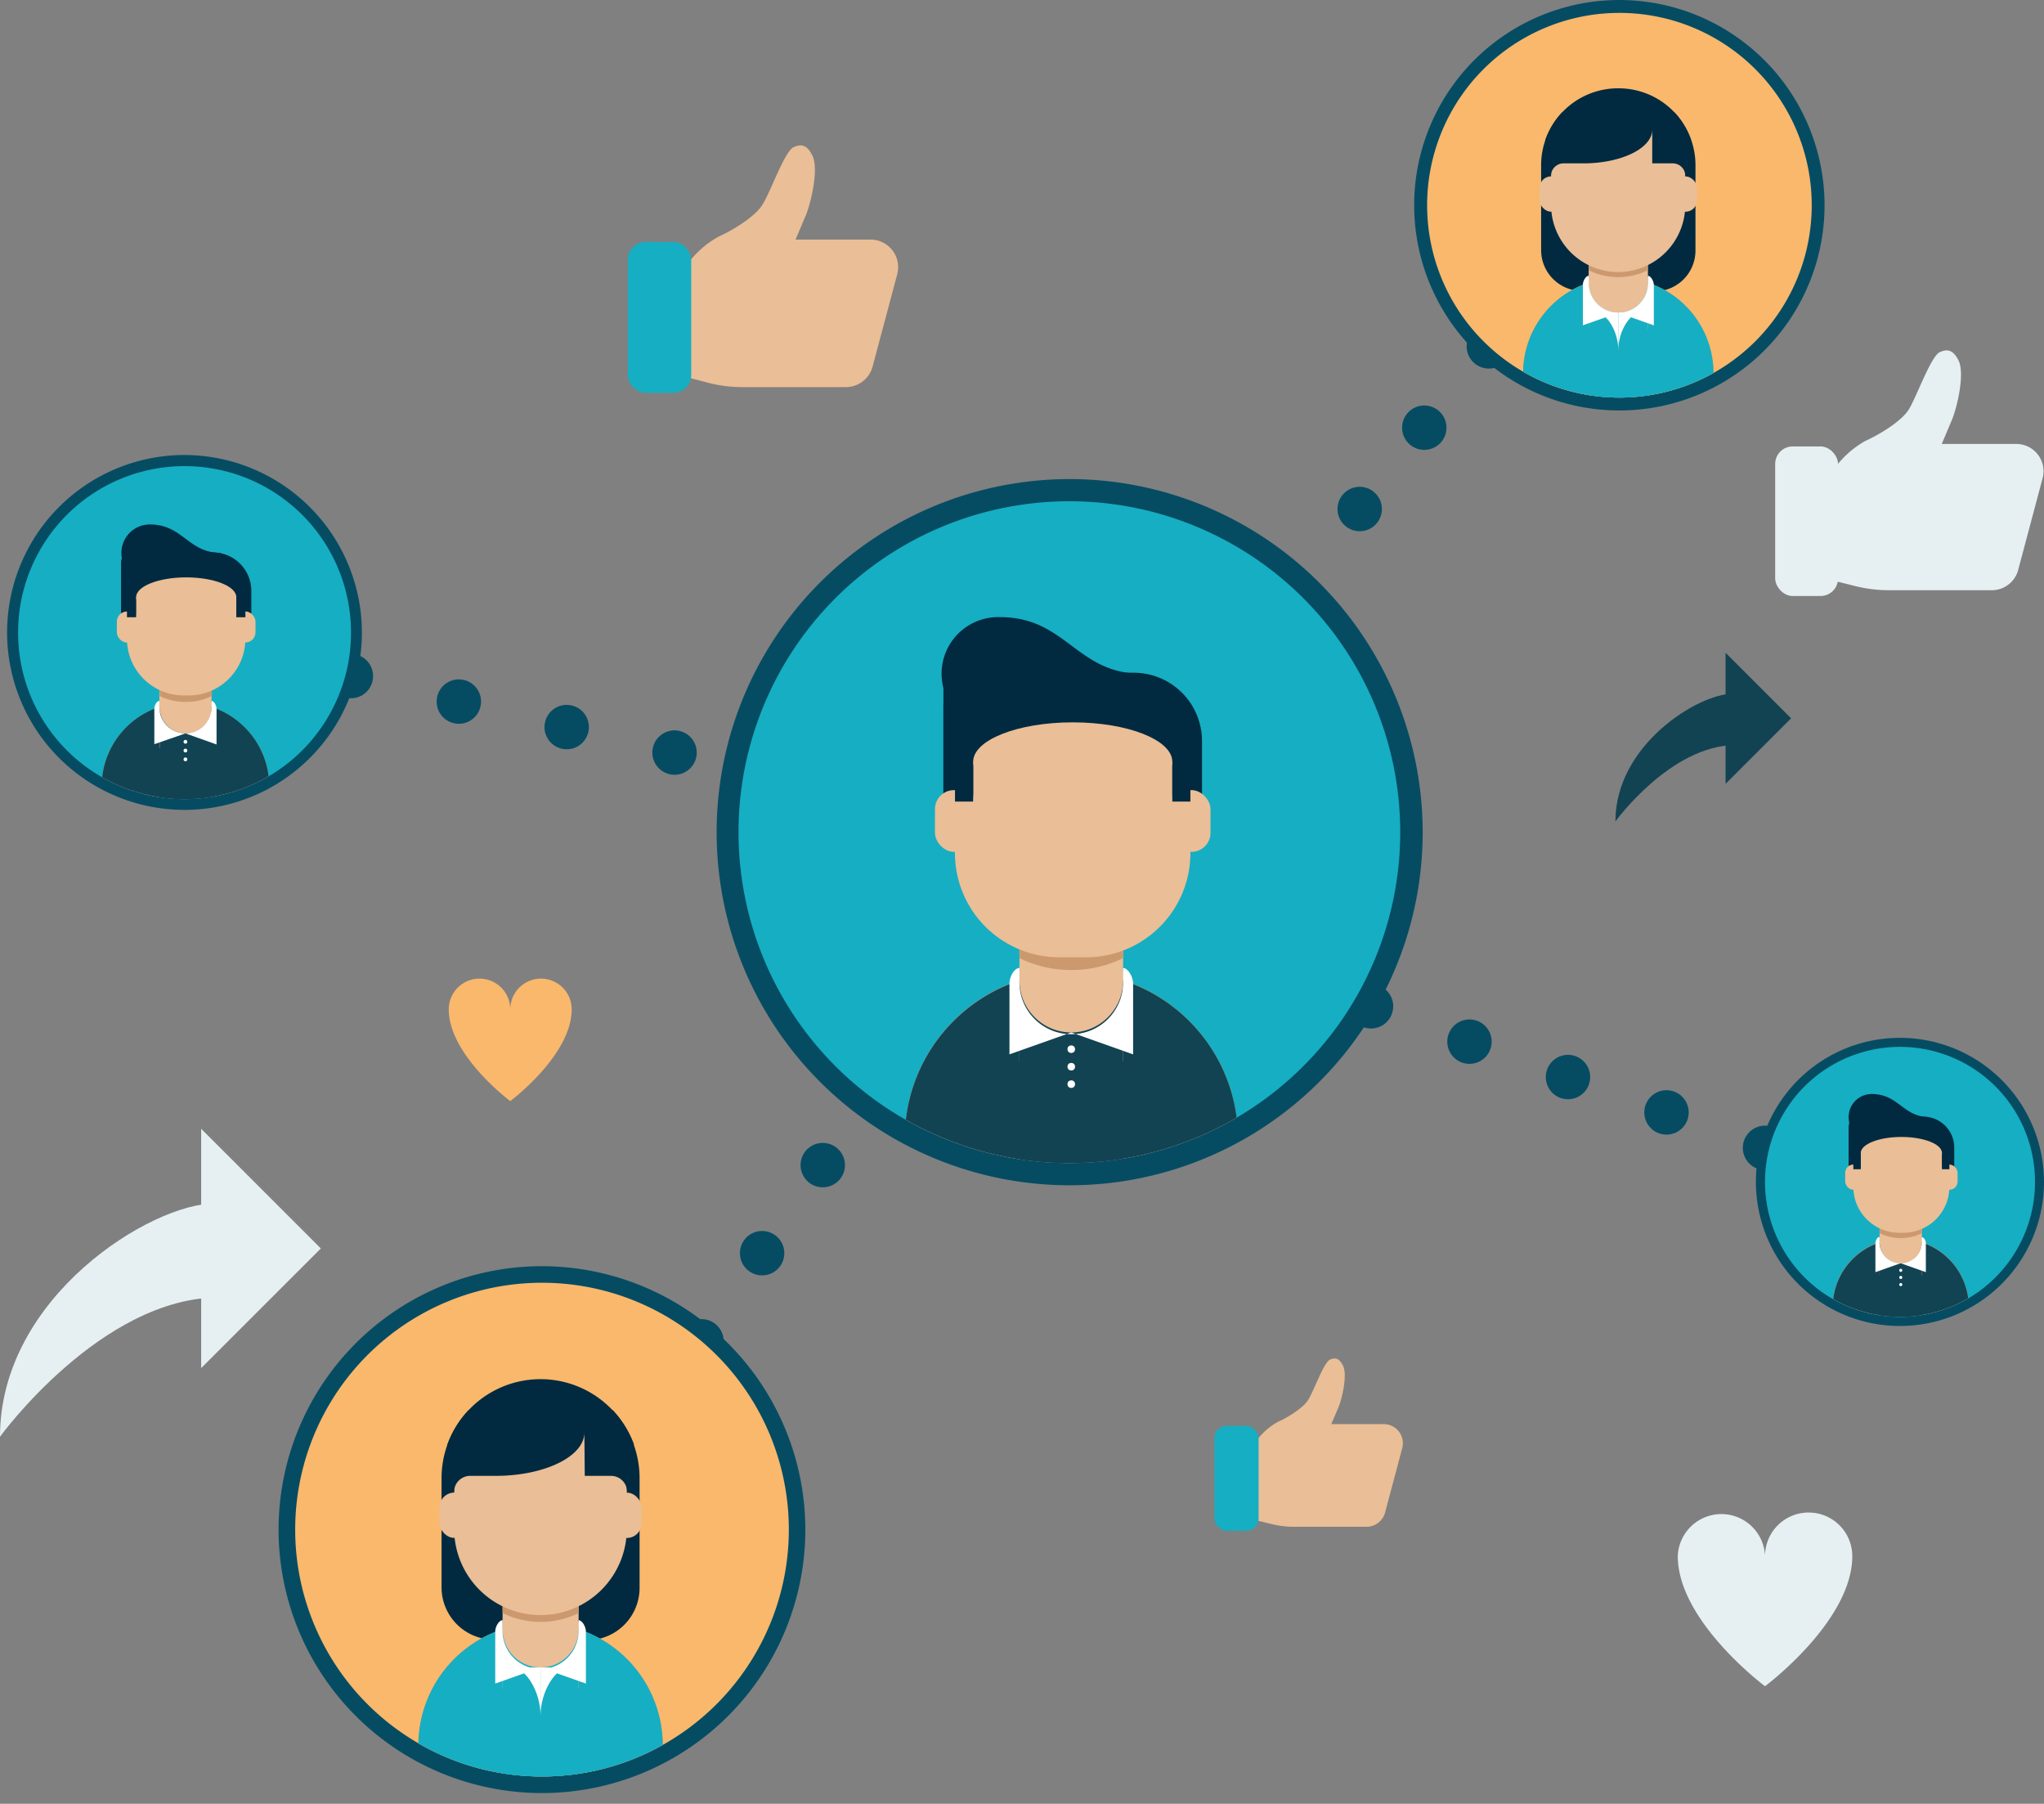 <svg xmlns="http://www.w3.org/2000/svg" xmlns:xlink="http://www.w3.org/1999/xlink" viewBox="0 0 345.66 304.97"><rect x="0" y="0" width="345.66" height="304.97" fill="#808080" stroke="none"/><defs><style>.cls-1,.cls-3,.cls-4,.cls-5,.cls-6,.cls-7{fill:none;}.cls-2{fill:#e6f0f2;}.cls-3,.cls-4,.cls-5,.cls-6,.cls-7{stroke:#054c63;stroke-linecap:round;stroke-miterlimit:10;stroke-width:7.51px;}.cls-4{stroke-dasharray:0 17.56;}.cls-5{stroke-dasharray:0 18.74;}.cls-6{stroke-dasharray:0 17.7;}.cls-7{stroke-dasharray:0 18.08;}.cls-8{fill:#16aec2;}.cls-9{fill:#054c63;}.cls-10{clip-path:url(#clip-path);}.cls-11{fill:#eabe96;}.cls-12{fill:#cc996e;}.cls-13{fill:#f59763;}.cls-14{fill:#124353;}.cls-15{fill:#fff;}.cls-16{fill:#012a40;}.cls-17{clip-path:url(#clip-path-2);}.cls-18{clip-path:url(#clip-path-3);}.cls-19{fill:#f9b86c;}.cls-20{clip-path:url(#clip-path-4);}.cls-21{clip-path:url(#clip-path-5);}</style><clipPath id="clip-path"><circle class="cls-1" cx="180.84" cy="140.7" r="55.94"/></clipPath><clipPath id="clip-path-2"><circle class="cls-1" cx="321.31" cy="199.8" r="22.83"/></clipPath><clipPath id="clip-path-3"><circle class="cls-1" cx="31.2" cy="106.96" r="28.14"/></clipPath><clipPath id="clip-path-4"><circle class="cls-1" cx="91.65" cy="258.62" r="41.74"/></clipPath><clipPath id="clip-path-5"><circle class="cls-1" cx="273.86" cy="34.7" r="32.52"/></clipPath></defs><title>contenus-partages</title><g id="Calque_2" data-name="Calque 2"><g id="Calque_1-2" data-name="Calque 1"><polygon class="cls-2" points="34.02 190.85 54.26 211.08 34.02 231.31 34.02 190.85"/><path class="cls-2" d="M36.28,203.48C25.6,203.48,0,219.23,0,242.91c0,0,17.11-23.55,37.1-23.55"/><line class="cls-3" x1="251.78" y1="58.56" x2="251.78" y2="58.56"/><line class="cls-4" x1="240.86" y1="72.31" x2="224.47" y2="92.94"/><line class="cls-3" x1="219.01" y1="99.82" x2="219.01" y2="99.82"/><line class="cls-3" x1="132.31" y1="131.54" x2="132.31" y2="131.54"/><line class="cls-5" x1="114.07" y1="127.24" x2="68.46" y2="116.46"/><line class="cls-3" x1="59.34" y1="114.31" x2="59.34" y2="114.31"/><line class="cls-3" x1="298.48" y1="194.07" x2="298.48" y2="194.07"/><line class="cls-6" x1="281.82" y1="188.08" x2="240.18" y2="173.13"/><line class="cls-3" x1="231.85" y1="170.14" x2="231.85" y2="170.14"/><line class="cls-3" x1="118.63" y1="226.78" x2="118.63" y2="226.78"/><line class="cls-7" x1="128.88" y1="211.88" x2="144.26" y2="189.55"/><line class="cls-3" x1="149.38" y1="182.1" x2="149.38" y2="182.1"/><circle class="cls-8" cx="180.84" cy="140.7" r="57.82"/><path class="cls-9" d="M180.84,84.75a55.95,55.95,0,1,1-55.95,55.95,55.95,55.95,0,0,1,56-55.95m0-3.75a59.7,59.7,0,1,0,59.7,59.7A59.77,59.77,0,0,0,180.84,81Z"/><g class="cls-10"><rect class="cls-11" x="172.4" y="145.38" width="17.53" height="27.31"/><path class="cls-12" d="M172.4,162a19.76,19.76,0,0,0,8.76,2h0a19.84,19.84,0,0,0,8.77-2V145.38H172.4Z"/><path class="cls-13" d="M181.16,164.34h0a28.18,28.18,0,0,1,28.18,28.18V199a0,0,0,0,1,0,0H153a0,0,0,0,1,0,0v-6.44A28.18,28.18,0,0,1,181.16,164.34Z"/><path class="cls-14" d="M209.34,199.28,153,199v-6.44a28.18,28.18,0,0,1,28.18-28.18h0a28.18,28.18,0,0,1,28.18,28.18Z"/><rect class="cls-11" x="172.4" y="164.18" width="17.53" height="15.29"/><path class="cls-14" d="M181.16,174.56a8.77,8.77,0,0,1-8.76-8.77V199h17.53V165.79A8.77,8.77,0,0,1,181.16,174.56Z"/><path class="cls-15" d="M189.93,163.65v2.14a8.77,8.77,0,1,1-17.53,0v-2.14c-1,.08-1.69,1.65-1.69,2.61v12l10.45-3.7,10.46,3.71v-12C191.62,165.3,190.87,163.73,189.93,163.65Z"/><circle class="cls-15" cx="181.16" cy="177.39" r="0.64"/><circle class="cls-15" cx="181.16" cy="180.35" r="0.64"/><circle class="cls-15" cx="181.16" cy="183.3" r="0.64"/><path class="cls-16" d="M165.13,113.74h26.59a11.55,11.55,0,0,1,11.55,11.55v9.15a0,0,0,0,1,0,0H159.54a0,0,0,0,1,0,0V119.32A5.58,5.58,0,0,1,165.13,113.74Z"/><path class="cls-16" d="M163.15,110.44h8.52a3.6,3.6,0,0,1,3.6,3.6v20.4a0,0,0,0,1,0,0H159.54a0,0,0,0,1,0,0V114A3.6,3.6,0,0,1,163.15,110.44Z"/><rect class="cls-11" x="158.1" y="133.59" width="6.79" height="10.44" rx="3.21" ry="3.21" transform="translate(323 277.62) rotate(180)"/><rect class="cls-11" x="197.92" y="133.59" width="6.79" height="10.44" rx="3.21" ry="3.21"/><path class="cls-11" d="M171.1,132.43h20.61a9.6,9.6,0,0,1,9.6,9.6v2.2a17.62,17.62,0,0,1-17.62,17.62h-4.58a17.62,17.62,0,0,1-17.62-17.62V142a9.6,9.6,0,0,1,9.6-9.6Z"/><path class="cls-11" d="M164.57,128.8h33.68a0,0,0,0,1,0,0v17.7a0,0,0,0,1,0,0H168a3.41,3.41,0,0,1-3.41-3.41V128.8a0,0,0,0,1,0,0Z"/><rect class="cls-16" x="161.5" y="121.54" width="3.06" height="13.99"/><rect class="cls-16" x="198.25" y="121.54" width="3.06" height="13.99"/><path class="cls-16" d="M169.13,123.07a4.16,4.16,0,0,1,7.17-2.86c1.47-1.68,16.75-3.89,16.75-6.3-11,0-12.73-9.57-23.94-9.57a9.57,9.57,0,1,0,0,19.13h0A2.61,2.61,0,0,1,169.13,123.07Z"/><ellipse class="cls-11" cx="181.41" cy="128.79" rx="16.84" ry="6.66"/></g><path class="cls-8" d="M321.31,223.39A23.59,23.59,0,1,1,344.9,199.8,23.61,23.61,0,0,1,321.31,223.39Z"/><path class="cls-9" d="M321.31,177a22.83,22.83,0,1,1-22.83,22.82A22.82,22.82,0,0,1,321.31,177m0-1.53a24.36,24.36,0,1,0,24.35,24.35,24.38,24.38,0,0,0-24.35-24.35Z"/><g class="cls-17"><rect class="cls-11" x="317.86" y="201.71" width="7.15" height="11.14"/><path class="cls-12" d="M317.86,208.5a8.12,8.12,0,0,0,3.58.83h0a8.12,8.12,0,0,0,3.58-.83v-6.79h-7.16Z"/><path class="cls-13" d="M321.44,209.45h0a11.5,11.5,0,0,1,11.5,11.5v2.63a0,0,0,0,1,0,0h-23a0,0,0,0,1,0,0v-2.63A11.5,11.5,0,0,1,321.44,209.45Z"/><path class="cls-14" d="M332.94,223.71l-23-.13V221a11.5,11.5,0,0,1,11.5-11.5h0a11.5,11.5,0,0,1,11.5,11.5Z"/><rect class="cls-11" x="317.86" y="209.38" width="7.15" height="6.24"/><path class="cls-14" d="M321.44,213.62a3.58,3.58,0,0,1-3.58-3.58v13.54H325V210A3.58,3.58,0,0,1,321.44,213.62Z"/><path class="cls-15" d="M325,209.17V210a3.58,3.58,0,0,1-7.16,0v-.87c-.38,0-.69.67-.69,1.06v4.9l4.27-1.51,4.26,1.51v-4.9C325.7,209.84,325.4,209.2,325,209.17Z"/><circle class="cls-15" cx="321.44" cy="214.78" r="0.26"/><circle class="cls-15" cx="321.44" cy="215.98" r="0.26"/><circle class="cls-15" cx="321.44" cy="217.19" r="0.26"/><path class="cls-16" d="M315,188.8h10.25a5.23,5.23,0,0,1,5.23,5.23v3.22a0,0,0,0,1,0,0H312.62a0,0,0,0,1,0,0v-6.08A2.36,2.36,0,0,1,315,188.8Z"/><path class="cls-16" d="M315.83,187.46h0a3.21,3.21,0,0,1,3.21,3.21v6.58a0,0,0,0,1,0,0h-6.42a0,0,0,0,1,0,0v-6.58A3.21,3.21,0,0,1,315.83,187.46Z"/><rect class="cls-11" x="312.03" y="196.9" width="2.77" height="4.26" rx="1.39" ry="1.39" transform="translate(626.84 398.06) rotate(180)"/><rect class="cls-11" x="328.28" y="196.9" width="2.77" height="4.26" rx="1.39" ry="1.39"/><path class="cls-11" d="M317.65,196.43h7.78a4.23,4.23,0,0,1,4.23,4.23v0a7.77,7.77,0,0,1-7.77,7.77h-.71a7.77,7.77,0,0,1-7.77-7.77v0A4.23,4.23,0,0,1,317.65,196.43Z"/><path class="cls-11" d="M314.67,194.95h13.74a0,0,0,0,1,0,0v7.22a0,0,0,0,1,0,0H318.08a3.41,3.41,0,0,1-3.41-3.41v-3.81A0,0,0,0,1,314.67,194.95Z"/><rect class="cls-16" x="313.42" y="191.98" width="1.25" height="5.71"/><rect class="cls-16" x="328.41" y="191.98" width="1.25" height="5.71"/><path class="cls-16" d="M316.53,192.61a1.7,1.7,0,0,1,2.92-1.17c.61-.68,6.84-1.58,6.84-2.57-4.48,0-5.19-3.9-9.77-3.9a3.9,3.9,0,1,0,0,7.8h0A.81.81,0,0,1,316.53,192.61Z"/><ellipse class="cls-11" cx="321.54" cy="194.95" rx="6.87" ry="2.72"/></g><path class="cls-8" d="M31.2,136A29.09,29.09,0,1,1,60.29,107,29.11,29.11,0,0,1,31.2,136Z"/><path class="cls-9" d="M31.2,78.81A28.15,28.15,0,1,1,3.06,107,28.14,28.14,0,0,1,31.2,78.81m0-1.88a30,30,0,1,0,30,30,30.06,30.06,0,0,0-30-30Z"/><g class="cls-18"><rect class="cls-11" x="26.95" y="109.32" width="8.82" height="13.74"/><path class="cls-12" d="M27,117.68a10,10,0,0,0,4.41,1h0a10,10,0,0,0,4.41-1v-8.36H27Z"/><path class="cls-13" d="M31.36,118.85h0A14.17,14.17,0,0,1,45.54,133v3.24a0,0,0,0,1,0,0H17.19a0,0,0,0,1,0,0V133a14.17,14.17,0,0,1,14.17-14.17Z"/><path class="cls-14" d="M45.54,136.43l-28.35-.16V133a14.17,14.17,0,0,1,14.17-14.18h0A14.18,14.18,0,0,1,45.54,133Z"/><rect class="cls-11" x="26.95" y="118.77" width="8.82" height="7.69"/><path class="cls-14" d="M31.36,124A4.41,4.41,0,0,1,27,119.58v16.69h8.82V119.58A4.4,4.4,0,0,1,31.36,124Z"/><path class="cls-15" d="M35.77,118.51v1.07a4.41,4.41,0,0,1-8.82,0v-1.07c-.47,0-.85.82-.85,1.31v6L31.36,124l5.26,1.87v-6C36.62,119.33,36.25,118.54,35.77,118.51Z"/><circle class="cls-15" cx="31.36" cy="125.42" r="0.32"/><circle class="cls-15" cx="31.36" cy="126.9" r="0.32"/><circle class="cls-15" cx="31.36" cy="128.39" r="0.32"/><path class="cls-16" d="M22.15,93.4H36a6.5,6.5,0,0,1,6.5,6.5v3.91a0,0,0,0,1,0,0h-22a0,0,0,0,1,0,0V95.06A1.67,1.67,0,0,1,22.15,93.4Z"/><path class="cls-16" d="M24.09,91.74h.7a3.6,3.6,0,0,1,3.6,3.6v8.47a0,0,0,0,1,0,0H20.49a0,0,0,0,1,0,0V95.34A3.6,3.6,0,0,1,24.09,91.74Z"/><rect class="cls-11" x="19.76" y="103.38" width="3.42" height="5.25" rx="1.71" ry="1.71" transform="translate(42.94 212.02) rotate(180)"/><rect class="cls-11" x="39.79" y="103.38" width="3.42" height="5.25" rx="1.71" ry="1.71"/><path class="cls-11" d="M26.69,102.8h9.59A5.22,5.22,0,0,1,41.5,108v0a9.58,9.58,0,0,1-9.58,9.58H31A9.58,9.58,0,0,1,21.47,108v0a5.22,5.22,0,0,1,5.22-5.22Z"/><path class="cls-11" d="M23,101H40a0,0,0,0,1,0,0v8.9a0,0,0,0,1,0,0H26.43A3.41,3.41,0,0,1,23,106.46V101A0,0,0,0,1,23,101Z"/><rect class="cls-16" x="21.47" y="97.32" width="1.54" height="7.04"/><rect class="cls-16" x="39.96" y="97.32" width="1.54" height="7.04"/><path class="cls-16" d="M25.31,98.09A2.09,2.09,0,0,1,27.4,96a2.07,2.07,0,0,1,1.51.65c.75-.84,8.43-2,8.43-3.17-5.53,0-6.4-4.81-12-4.81a4.81,4.81,0,1,0,0,9.62h0A1.27,1.27,0,0,1,25.31,98.09Z"/><ellipse class="cls-11" cx="31.49" cy="100.97" rx="8.47" ry="3.35"/></g><circle class="cls-19" cx="91.65" cy="258.62" r="43.14"/><path class="cls-9" d="M91.65,216.88a41.74,41.74,0,1,1-41.73,41.74,41.74,41.74,0,0,1,41.73-41.74m0-2.8a44.54,44.54,0,1,0,44.54,44.54,44.58,44.58,0,0,0-44.54-44.54Z"/><circle class="cls-1" cx="91.65" cy="258.62" r="41.74"/><g class="cls-20"><path class="cls-16" d="M74.67,268.36V249.93a16.74,16.74,0,0,1,16.74-16.75h0a16.75,16.75,0,0,1,16.75,16.75v18.52a8.85,8.85,0,0,1-8.9,8.86l-15.79-.09A8.85,8.85,0,0,1,74.67,268.36Z"/><rect class="cls-11" x="84.99" y="260.53" width="12.86" height="20.03"/><path class="cls-12" d="M85,272.73a14.57,14.57,0,0,0,6.42,1.49h0a14.58,14.58,0,0,0,6.43-1.49v-12.2H85Z"/><path class="cls-13" d="M91.41,274.44h0a20.67,20.67,0,0,1,20.67,20.67v9.63a0,0,0,0,1,0,0H70.75a0,0,0,0,1,0,0V295.1A20.67,20.67,0,0,1,91.41,274.44Z"/><path class="cls-8" d="M112.08,305l-41.33-.24V295.1a20.66,20.66,0,0,1,20.66-20.66h0a20.66,20.66,0,0,1,20.67,20.66Z"/><rect class="cls-11" x="84.99" y="274.32" width="12.86" height="11.21"/><path class="cls-8" d="M91.41,281.93A6.42,6.42,0,0,1,85,275.5v29.23H97.84V275.5A6.43,6.43,0,0,1,91.41,281.93Z"/><path class="cls-15" d="M97.84,273.93v1.57a6.43,6.43,0,1,1-12.85,0v-1.57c-.7.05-1.24,1.21-1.24,1.91v8.81l7.66-2.72,7.67,2.72v-8.81C99.08,275.14,98.54,274,97.84,273.93Z"/><rect class="cls-11" x="74.33" y="252.37" width="4.98" height="7.66" rx="2.49" ry="2.49" transform="translate(153.64 512.39) rotate(-180)"/><rect class="cls-11" x="103.52" y="252.37" width="4.98" height="7.66" rx="2.49" ry="2.49"/><path class="cls-11" d="M86.84,239.47H96a10,10,0,0,1,10,10v9a14.6,14.6,0,0,1-14.6,14.6h0a14.6,14.6,0,0,1-14.6-14.6v-9A10,10,0,0,1,86.84,239.47Z"/><path class="cls-16" d="M83.82,249.53c8.26,0,15-3.27,15-7.32l.07,7.32h4.44a2.72,2.72,0,0,1,2.72,2.72h1.79v-4.17h-.66v-3.94a16.77,16.77,0,0,0-3.54-5.71H79.23a16.7,16.7,0,0,0-3.6,5.88v3.77H75v4.17h1.79a2.72,2.72,0,0,1,2.72-2.72"/><path class="cls-15" d="M86.59,281.93c2.26,0,4.82,4,4.82,8.16v-8.16Z"/><path class="cls-15" d="M96.23,281.93c-2.25,0-4.82,4-4.82,8.16v-8.16Z"/></g><circle class="cls-19" cx="273.86" cy="34.7" r="33.61"/><path class="cls-9" d="M273.86,2.18A32.52,32.52,0,1,1,241.34,34.7,32.52,32.52,0,0,1,273.86,2.18m0-2.18a34.7,34.7,0,1,0,34.69,34.7A34.74,34.74,0,0,0,273.86,0Z"/><circle class="cls-1" cx="273.86" cy="34.7" r="32.52"/><g class="cls-21"><path class="cls-16" d="M260.62,42.29V27.93a13,13,0,0,1,13.05-13h0a13,13,0,0,1,13.05,13.05V42.36a6.9,6.9,0,0,1-6.94,6.9l-12.29-.07A6.9,6.9,0,0,1,260.62,42.29Z"/><rect class="cls-11" x="268.66" y="36.19" width="10.02" height="15.61"/><path class="cls-12" d="M268.66,45.69a11.35,11.35,0,0,0,5,1.16h0a11.35,11.35,0,0,0,5-1.16v-9.5h-10Z"/><path class="cls-13" d="M273.67,47h0a16.1,16.1,0,0,1,16.1,16.1v7.5a0,0,0,0,1,0,0h-32.2a0,0,0,0,1,0,0v-7.5A16.1,16.1,0,0,1,273.67,47Z"/><path class="cls-8" d="M289.77,70.81l-32.2-.19v-7.5A16.1,16.1,0,0,1,273.67,47h0a16.1,16.1,0,0,1,16.1,16.1Z"/><rect class="cls-11" x="268.66" y="46.93" width="10.02" height="8.74"/><path class="cls-8" d="M273.67,52.86a5,5,0,0,1-5-5V70.62h10V47.85A5,5,0,0,1,273.67,52.86Z"/><path class="cls-15" d="M278.68,46.63v1.22a5,5,0,1,1-10,0V46.63c-.54,0-1,.94-1,1.49V55l6-2.11,6,2.12V48.12C279.65,47.57,279.22,46.67,278.68,46.63Z"/><rect class="cls-11" x="260.36" y="29.83" width="3.88" height="5.97" rx="1.94" ry="1.94" transform="translate(524.6 65.62) rotate(180)"/><rect class="cls-11" x="283.1" y="29.83" width="3.88" height="5.97" rx="1.94" ry="1.94"/><path class="cls-11" d="M270.11,19.78h7.12A7.81,7.81,0,0,1,285,27.59v7A11.37,11.37,0,0,1,273.67,46h0A11.37,11.37,0,0,1,262.3,34.59v-7a7.81,7.81,0,0,1,7.81-7.81Z"/><path class="cls-16" d="M267.75,27.62c6.44,0,11.66-2.55,11.66-5.71l0,5.71h3.46A2.12,2.12,0,0,1,285,29.74h1.4V26.5h-.52V23.43A13.09,13.09,0,0,0,283.17,19h-19a13,13,0,0,0-2.81,4.58V26.5h-.47v3.24h1.4a2.12,2.12,0,0,1,2.12-2.12"/><path class="cls-15" d="M269.91,52.86c1.76,0,3.76,3.11,3.76,6.35V52.86Z"/><path class="cls-15" d="M277.43,52.86c-1.76,0-3.76,3.11-3.76,6.35V52.86Z"/></g><path class="cls-11" d="M116,45a16.42,16.42,0,0,1,5.53-5c1.87-.81,6-3.17,7.39-5.36s3.77-9.06,5.28-9.75c1.21-.55,2.22-.5,3.17,1.38,1.15,2.27-.24,8.12-1.14,10.24s-1.7,4-1.7,4h12.7a4.66,4.66,0,0,1,4.5,5.86l-4.17,15.63a4.67,4.67,0,0,1-4.5,3.45H125.54a23.12,23.12,0,0,1-5.62-.69L113.18,63Z"/><rect class="cls-8" x="106.17" y="40.91" width="10.72" height="25.51" rx="2.98" ry="2.98"/><path class="cls-11" d="M212.24,243.92a11.46,11.46,0,0,1,3.84-3.51c1.3-.56,4.19-2.2,5.15-3.73s2.62-6.3,3.67-6.79c.84-.38,1.54-.34,2.21,1,.8,1.57-.17,5.65-.79,7.12s-1.19,2.77-1.19,2.77H234a3.24,3.24,0,0,1,3.13,4.08l-2.9,10.88a3.25,3.25,0,0,1-3.13,2.4H218.86a16.1,16.1,0,0,1-3.91-.48l-4.69-1.16Z"/><rect class="cls-8" x="205.38" y="241.07" width="7.46" height="17.75" rx="2.08" ry="2.08"/><polygon class="cls-14" points="291.81 110.37 302.89 121.45 291.81 132.53 291.81 110.37"/><path class="cls-14" d="M293.05,117.29c-5.85,0-19.87,8.62-19.87,21.59,0,0,9.37-12.9,20.32-12.9"/><path class="cls-19" d="M91.49,165.46a5.2,5.2,0,0,0-5.2,5.2,5.2,5.2,0,0,0-10.4,0c0,7.76,10.4,15.51,10.4,15.51s10.39-7.75,10.39-15.51A5.19,5.19,0,0,0,91.49,165.46Z"/><path class="cls-2" d="M305.86,255.73a7.37,7.37,0,0,0-7.38,7.37,7.38,7.38,0,0,0-14.75,0c0,11,14.75,22,14.75,22s14.76-11,14.76-22A7.38,7.38,0,0,0,305.86,255.73Z"/><path class="cls-2" d="M310,79.53a16.31,16.31,0,0,1,5.48-5c1.85-.81,6-3.15,7.33-5.32s3.73-9,5.23-9.67c1.2-.54,2.2-.49,3.15,1.37,1.14,2.25-.24,8.06-1.13,10.15s-1.69,4-1.69,4h12.59a4.61,4.61,0,0,1,4.46,5.81l-4.13,15.5a4.61,4.61,0,0,1-4.46,3.42H319.41a23.29,23.29,0,0,1-5.58-.68l-6.68-1.66Z"/><rect class="cls-2" x="300.2" y="75.48" width="10.63" height="25.29" rx="2.96" ry="2.96"/></g></g></svg>